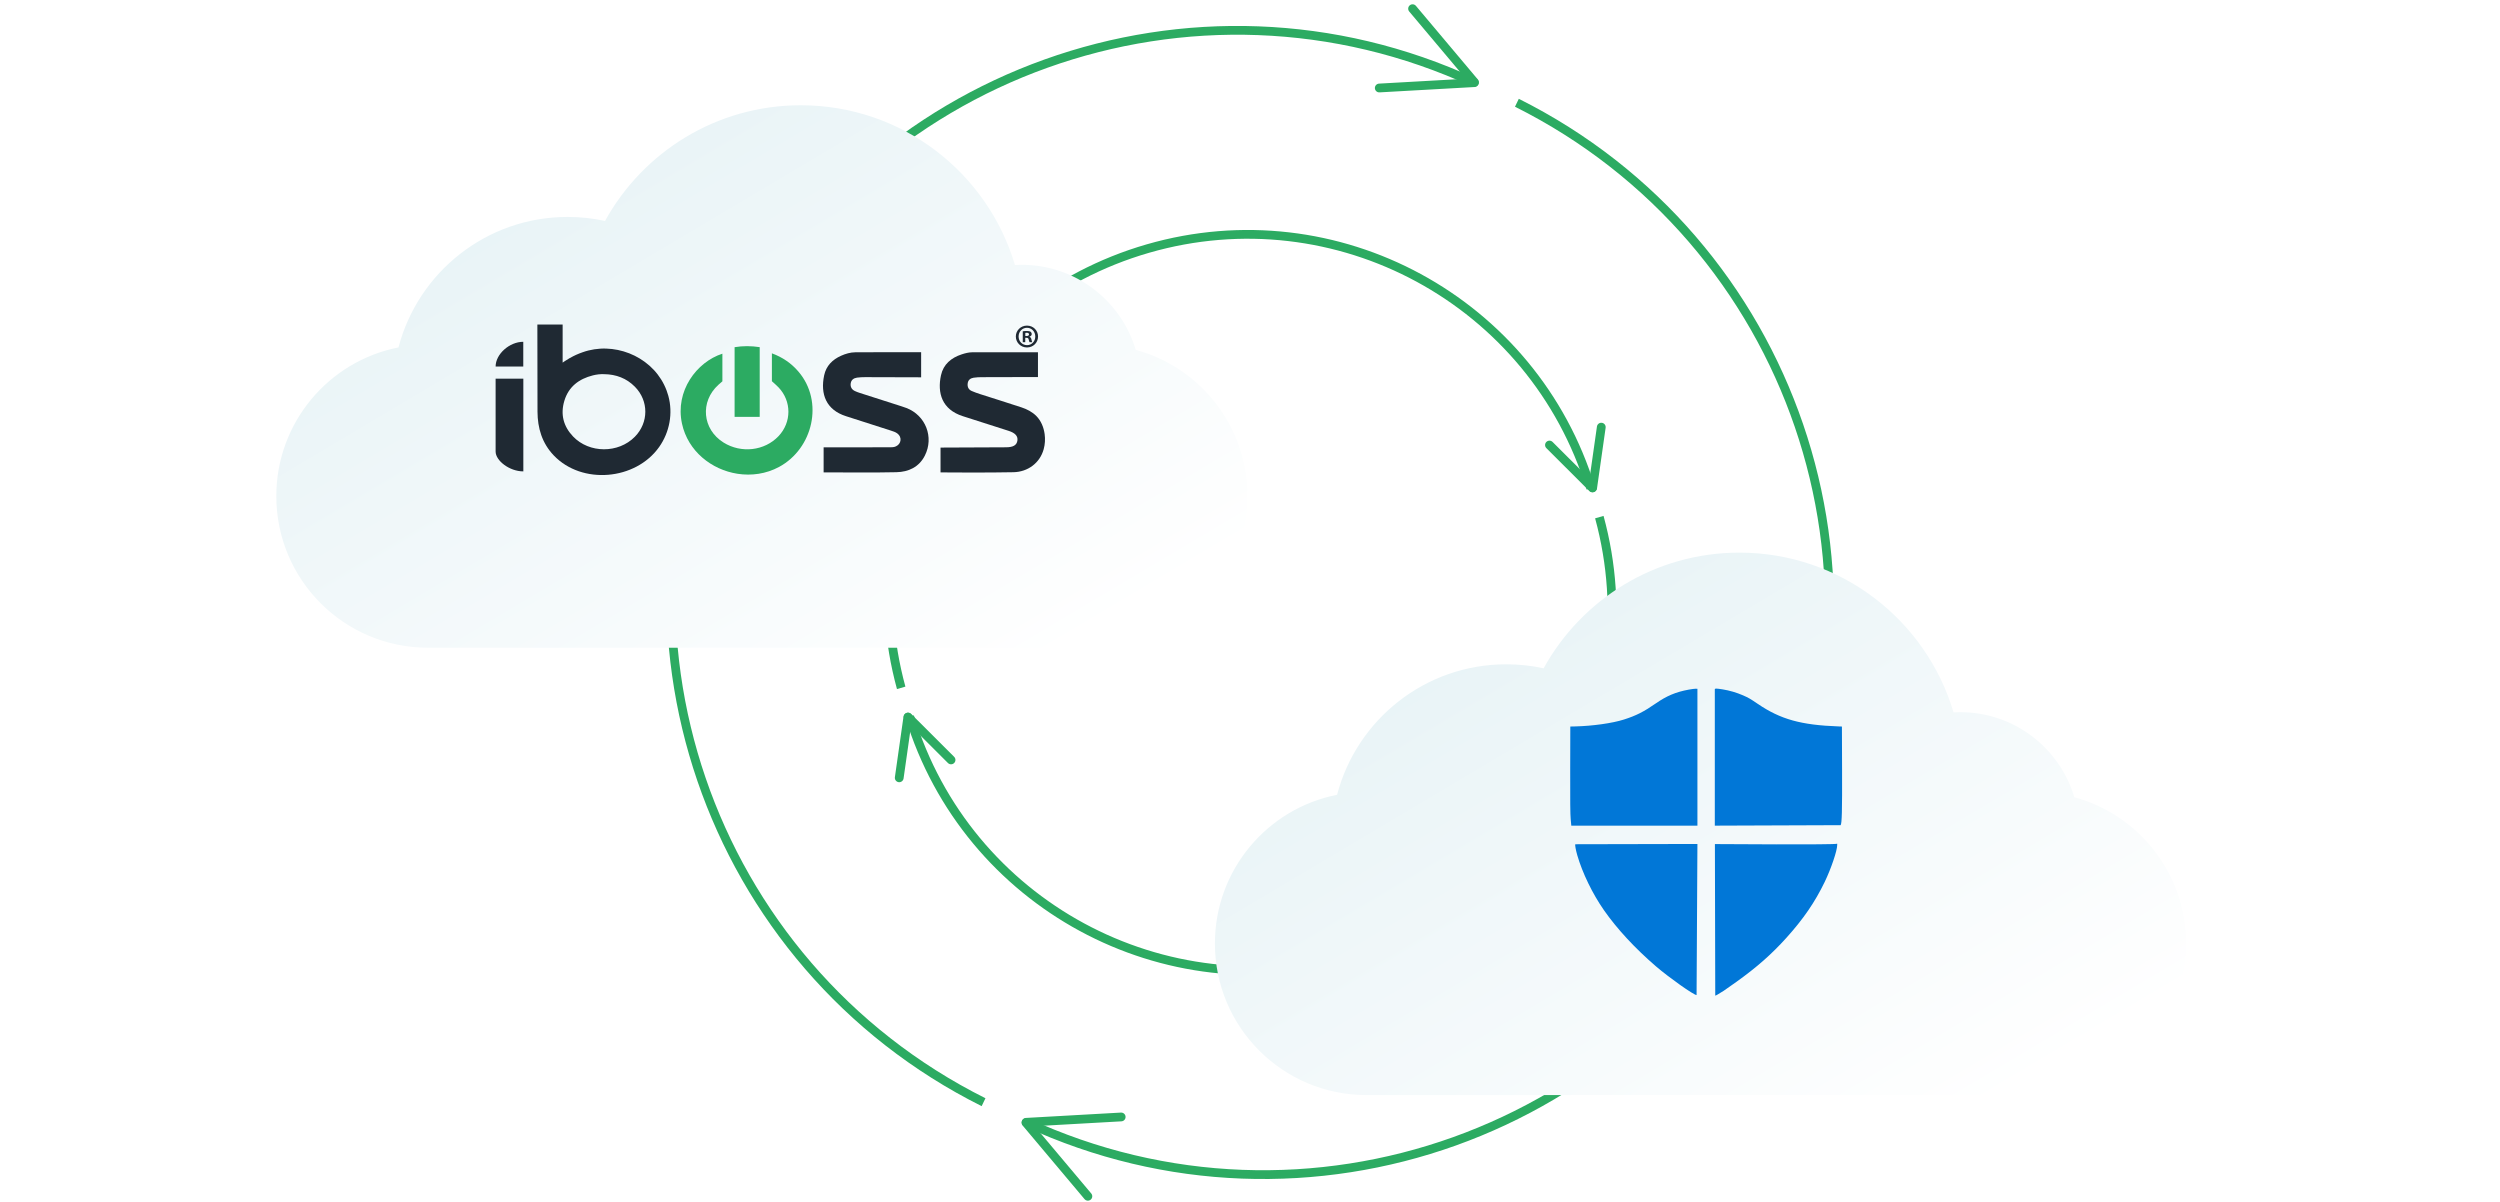 <?xml version="1.0" encoding="UTF-8"?> <svg xmlns="http://www.w3.org/2000/svg" width="570" height="274" viewBox="0 0 570 274" fill="none"><path fill-rule="evenodd" clip-rule="evenodd" d="M335.707 19.76C272.377 -9.541 197.034 17.332 166.662 80.427C136.289 143.523 162.28 219.175 224.684 250.399L223.816 252.201C160.417 220.498 134.008 143.651 164.86 79.56C195.711 15.469 272.249 -11.822 336.574 17.958L335.707 19.76Z" fill="#2CAB62"></path><path d="M336.184 18.763L322.066 1.979" stroke="#2CAB62" stroke-width="2" stroke-linecap="round"></path><path d="M336.145 18.844L314.471 20.064" stroke="#2CAB62" stroke-width="2" stroke-linecap="round"></path><path fill-rule="evenodd" clip-rule="evenodd" d="M234.395 254.97C297.724 284.271 373.067 257.399 403.44 194.303C433.812 131.207 407.822 55.556 345.418 24.332L346.286 22.529C409.685 54.233 436.094 131.08 405.242 195.171C374.39 259.262 297.852 286.552 233.527 256.773L234.395 254.97Z" fill="#2CAB62"></path><path d="M233.918 255.967L248.035 272.751" stroke="#2CAB62" stroke-width="2" stroke-linecap="round"></path><path d="M233.957 255.886L255.631 254.666" stroke="#2CAB62" stroke-width="2" stroke-linecap="round"></path><path fill-rule="evenodd" clip-rule="evenodd" d="M361.751 111.622C348.853 69.479 304.465 45.349 261.978 57.639C219.49 69.929 194.839 114.029 206.43 156.55L204.508 157.106C192.61 113.524 217.873 68.315 261.422 55.718C304.97 43.121 350.467 67.862 363.673 111.066L361.751 111.622Z" fill="#2CAB62"></path><path d="M363.125 111.225L365.093 97.386" stroke="#2CAB62" stroke-width="2" stroke-linecap="round"></path><path d="M363.07 111.241L353.277 101.468" stroke="#2CAB62" stroke-width="2" stroke-linecap="round"></path><path fill-rule="evenodd" clip-rule="evenodd" d="M208.366 163.107C221.265 205.25 265.652 229.38 308.14 217.09C350.627 204.8 375.279 160.7 363.687 118.179L365.609 117.623C377.507 161.205 352.244 206.414 308.695 219.011C265.147 231.608 219.65 206.867 206.445 163.663L208.366 163.107Z" fill="#2CAB62"></path><path d="M206.992 163.504L205.024 177.343" stroke="#2CAB62" stroke-width="2" stroke-linecap="round"></path><path d="M207.047 163.488L216.84 173.261" stroke="#2CAB62" stroke-width="2" stroke-linecap="round"></path><g filter="url(#filter0_d_458_6500)"><path fill-rule="evenodd" clip-rule="evenodd" d="M258.947 72.767C255.617 61.556 245.234 53.378 232.941 53.378C232.426 53.378 231.915 53.392 231.408 53.42C225.161 32.361 205.662 17 182.576 17C163.351 17 146.615 27.652 137.946 43.376C135.199 42.777 132.346 42.462 129.419 42.462C110.899 42.462 95.329 55.094 90.855 72.212C74.977 75.332 63 89.328 63 106.12C63 125.206 78.472 140.678 97.558 140.678H249.866C268.952 140.678 284.424 125.206 284.424 106.12C284.424 90.177 273.628 76.755 258.947 72.767Z" fill="url(#paint0_linear_458_6500)"></path></g><path d="M236.675 76.715C236.675 78.119 235.578 79.222 234.15 79.222C232.737 79.222 231.609 78.119 231.609 76.715C231.609 75.34 232.737 74.237 234.15 74.237C235.578 74.237 236.675 75.34 236.675 76.715ZM232.241 76.715C232.241 77.817 233.052 78.693 234.165 78.693C235.247 78.693 236.044 77.817 236.044 76.73C236.044 75.627 235.247 74.736 234.15 74.736C233.052 74.736 232.241 75.627 232.241 76.715ZM233.759 78.014H233.188V75.536C233.413 75.491 233.729 75.461 234.135 75.461C234.601 75.461 234.811 75.536 234.992 75.642C235.127 75.748 235.232 75.944 235.232 76.186C235.232 76.458 235.022 76.669 234.721 76.76V76.79C234.962 76.881 235.097 77.062 235.172 77.394C235.247 77.772 235.292 77.923 235.352 78.014H234.736C234.661 77.923 234.616 77.697 234.541 77.409C234.496 77.138 234.345 77.017 234.03 77.017H233.759V78.014V78.014ZM233.774 76.609H234.045C234.36 76.609 234.616 76.503 234.616 76.246C234.616 76.02 234.45 75.869 234.09 75.869C233.939 75.869 233.834 75.884 233.774 75.899V76.609V76.609Z" fill="#1F2933"></path><path d="M128.282 74C128.282 74 128.282 82.65 128.282 82.678C128.282 82.678 129.106 82.089 129.833 81.681C130.559 81.273 130.943 81.097 131.368 80.895C131.787 80.697 132.401 80.47 132.837 80.314C133.268 80.158 133.708 80.024 134.152 79.914C134.593 79.803 135.041 79.712 135.49 79.642C135.938 79.574 136.389 79.523 136.84 79.496C137.291 79.468 137.745 79.46 138.196 79.476C138.647 79.488 139.098 79.521 139.546 79.574C139.994 79.627 140.44 79.7 140.881 79.79C141.322 79.881 141.761 79.992 142.194 80.12C142.628 80.249 143.053 80.397 143.474 80.561C143.895 80.727 144.309 80.908 144.712 81.109C145.115 81.311 145.511 81.528 145.897 81.764C146.283 81.998 146.659 82.252 147.022 82.519C147.385 82.789 147.739 83.073 148.077 83.373C148.417 83.675 148.743 83.992 149.054 84.322C149.367 84.654 149.663 85.002 149.941 85.364C150.221 85.729 150.487 86.107 150.73 86.495C150.978 86.89 151.206 87.295 151.411 87.713C151.622 88.136 151.81 88.572 151.978 89.015C152.128 89.418 152.261 89.826 152.376 90.241C153.478 94.231 152.664 98.552 150.284 101.918C144.925 109.496 132.689 110.596 126.24 103.818C123.592 101.036 122.567 97.612 122.55 93.846C122.522 87.23 122.53 80.616 122.52 74H128.282ZM137.772 85.311C136.885 85.271 136.016 85.377 135.164 85.591C132 86.391 129.642 88.159 128.67 91.389C127.748 94.453 128.452 97.202 130.654 99.511C134.357 103.393 140.989 103.408 144.747 99.579C147.921 96.346 147.936 91.401 144.757 88.177C142.838 86.238 140.473 85.352 137.772 85.311Z" fill="#1F2933"></path><path d="M237.966 102.399C237.097 105.586 234.331 107.587 231.094 107.665C225.63 107.799 214.441 107.708 214.441 107.708V102.049C214.441 102.049 224.808 101.988 229.355 101.983C231.024 101.981 231.823 101.497 231.971 100.432C232.108 99.443 231.485 98.725 229.979 98.237C226.496 97.109 223.004 96.004 219.516 94.886C214.736 93.355 213.679 89.571 214.543 85.571C215.084 83.066 216.866 81.585 219.241 80.803C220.035 80.541 220.854 80.322 221.686 80.319C226.649 80.299 231.612 80.309 236.656 80.309C236.656 82.152 236.656 85.964 236.656 85.964C236.656 85.964 227.769 85.986 223.971 85.996C223.305 85.999 222.631 86.011 221.977 86.12C221.278 86.236 220.732 86.613 220.634 87.404C220.536 88.192 220.797 88.821 221.548 89.146C222.157 89.41 222.783 89.637 223.415 89.841C226.584 90.86 229.763 91.842 232.923 92.89C234.158 93.297 235.348 93.912 236.275 94.841C237.375 95.946 237.966 97.439 238.179 98.967C238.339 100.133 238.262 101.306 237.966 102.399Z" fill="#1F2933"></path><path d="M168.154 108.021C162.224 107.1 156.852 102.868 155.492 96.591C153.878 89.139 158.844 82.528 164.704 80.642C164.704 82.737 164.704 84.809 164.704 86.939C164.421 87.186 164.105 87.455 163.797 87.734C159.558 91.571 160.119 97.873 164.97 100.899C169.006 103.417 174.325 102.8 177.504 99.444C180.508 96.274 180.51 91.468 177.496 88.314C177.035 87.83 176.517 87.402 175.991 86.916C175.991 84.869 175.991 82.782 175.991 80.559C178.426 81.456 180.428 82.83 182.051 84.731C187.894 91.569 185.361 102.299 177.614 106.468C174.655 108.059 171.326 108.512 168.154 108.021Z" fill="#2CAB62"></path><path d="M113 86.336C115.084 86.336 117.166 86.336 119.321 86.336C119.321 93.406 119.321 100.392 119.321 107.477C116.162 107.477 113 105.027 113 102.953C113 97.414 113 91.875 113 86.336Z" fill="#1F2933"></path><path d="M119.306 77.929C119.306 79.822 119.306 81.635 119.306 83.568C117.212 83.568 113 83.568 113 83.568C113 80.749 116.152 77.929 119.306 77.929Z" fill="#1F2933"></path><path d="M210.018 80.306C210.018 82.212 210.018 86.026 210.018 86.026C210.018 86.026 201.119 85.98 197.28 85.99C196.657 85.993 196.025 86.011 195.409 86.099C194.65 86.207 194.069 86.605 193.958 87.43C193.853 88.226 194.201 88.82 194.923 89.16C195.296 89.336 195.689 89.48 196.085 89.606C199.215 90.613 202.346 91.61 205.475 92.614C205.871 92.74 206.267 92.871 206.655 93.02C211.04 94.694 212.992 99.676 210.867 103.876C209.532 106.514 207.134 107.599 204.388 107.662C198.886 107.79 193.38 107.7 187.785 107.7C187.785 105.812 187.785 101.997 187.785 101.997C187.785 101.997 198.137 101.985 202.684 101.98C203.223 101.98 203.762 102.012 204.278 101.768C205.526 101.182 205.698 99.648 204.591 98.825C204.148 98.498 203.629 98.337 203.113 98.173C199.706 97.078 196.303 95.978 192.894 94.893C188.369 93.453 187.001 89.885 187.903 85.593C188.359 83.422 189.782 82.002 191.756 81.116C192.791 80.653 193.891 80.331 195.016 80.321C199.979 80.285 204.942 80.306 210.018 80.306Z" fill="#1F2933"></path><path d="M167.488 79.157C169.392 78.842 171.246 78.854 173.213 79.149C173.213 84.418 173.213 89.678 173.213 95.04C171.372 95.04 169.478 95.04 167.488 95.04C167.488 89.824 167.488 84.564 167.488 79.157Z" fill="#2CAB62"></path><g filter="url(#filter1_d_458_6500)"><path fill-rule="evenodd" clip-rule="evenodd" d="M472.947 174.767C469.617 163.555 459.234 155.378 446.941 155.378C446.426 155.378 445.915 155.392 445.408 155.421C439.161 134.361 419.662 119 396.576 119C377.351 119 360.615 129.652 351.946 145.376C349.199 144.777 346.346 144.462 343.419 144.462C324.899 144.462 309.329 157.094 304.855 174.212C288.977 177.333 277 191.328 277 208.12C277 227.206 292.472 242.678 311.558 242.678H463.866C482.952 242.678 498.424 227.206 498.424 208.12C498.424 192.177 487.628 178.755 472.947 174.767Z" fill="url(#paint1_linear_458_6500)"></path></g><path d="M391.345 157C391.092 156.993 391.009 157.039 390.976 157.138V188.249L419.665 188.138C419.948 187.77 420.027 184.982 419.993 175.414L419.958 165.648L419.223 165.624C410.641 165.317 405.965 164.016 400.768 160.479C399.036 159.299 398.685 159.102 397.406 158.537C395.934 157.899 394.338 157.432 392.742 157.174C392.023 157.064 391.598 157.006 391.345 157ZM386.616 157.027C386.401 157.027 385.689 157.112 385.032 157.235C382.077 157.776 379.994 158.66 377.446 160.428C374.774 162.283 373.008 163.18 370.257 164.052C367.596 164.9 363.125 165.526 359.162 165.624L358.03 165.648L358.007 175.474C357.984 182.525 358.017 185.719 358.119 186.775L358.256 188.249H387.012V157.051L386.616 157.027ZM418.883 192.363C418.883 192.658 390.998 192.449 390.998 192.449L391.077 226.999C391.224 226.999 391.665 226.742 393.013 225.894C393.262 225.735 394.576 224.813 395.934 223.842C400.576 220.514 403.904 217.579 407.278 213.845C411.184 209.51 413.789 205.714 416.031 201.083C417.48 198.074 418.883 193.948 418.883 192.658V192.363ZM387.012 192.425L359.162 192.486C359.071 192.658 359.275 193.788 359.615 194.979C360.792 199.045 363.079 203.761 365.705 207.532C368.705 211.819 372.793 216.227 377.559 220.33C380.571 222.909 386.175 226.876 386.82 226.876L387.012 192.425Z" fill="#0177D7"></path><defs><filter id="filter0_d_458_6500" x="48" y="9" width="251.426" height="153.678" filterUnits="userSpaceOnUse" color-interpolation-filters="sRGB"><feFlood flood-opacity="0" result="BackgroundImageFix"></feFlood><feColorMatrix in="SourceAlpha" type="matrix" values="0 0 0 0 0 0 0 0 0 0 0 0 0 0 0 0 0 0 127 0" result="hardAlpha"></feColorMatrix><feOffset dy="7"></feOffset><feGaussianBlur stdDeviation="7.5"></feGaussianBlur><feComposite in2="hardAlpha" operator="out"></feComposite><feColorMatrix type="matrix" values="0 0 0 0 0.354 0 0 0 0 0.354 0 0 0 0 0.354 0 0 0 0.1 0"></feColorMatrix><feBlend mode="normal" in2="BackgroundImageFix" result="effect1_dropShadow_458_6500"></feBlend><feBlend mode="normal" in="SourceGraphic" in2="effect1_dropShadow_458_6500" result="shape"></feBlend></filter><filter id="filter1_d_458_6500" x="262" y="111" width="251.426" height="153.678" filterUnits="userSpaceOnUse" color-interpolation-filters="sRGB"><feFlood flood-opacity="0" result="BackgroundImageFix"></feFlood><feColorMatrix in="SourceAlpha" type="matrix" values="0 0 0 0 0 0 0 0 0 0 0 0 0 0 0 0 0 0 127 0" result="hardAlpha"></feColorMatrix><feOffset dy="7"></feOffset><feGaussianBlur stdDeviation="7.5"></feGaussianBlur><feComposite in2="hardAlpha" operator="out"></feComposite><feColorMatrix type="matrix" values="0 0 0 0 0.354 0 0 0 0 0.354 0 0 0 0 0.354 0 0 0 0.1 0"></feColorMatrix><feBlend mode="normal" in2="BackgroundImageFix" result="effect1_dropShadow_458_6500"></feBlend><feBlend mode="normal" in="SourceGraphic" in2="effect1_dropShadow_458_6500" result="shape"></feBlend></filter><linearGradient id="paint0_linear_458_6500" x1="83.332" y1="-77.065" x2="220.902" y2="154.444" gradientUnits="userSpaceOnUse"><stop offset="0.066" stop-color="#DAECF1"></stop><stop offset="1" stop-color="white"></stop></linearGradient><linearGradient id="paint1_linear_458_6500" x1="297.332" y1="24.935" x2="434.902" y2="256.444" gradientUnits="userSpaceOnUse"><stop offset="0.066" stop-color="#DAECF1"></stop><stop offset="1" stop-color="white"></stop></linearGradient></defs></svg> 